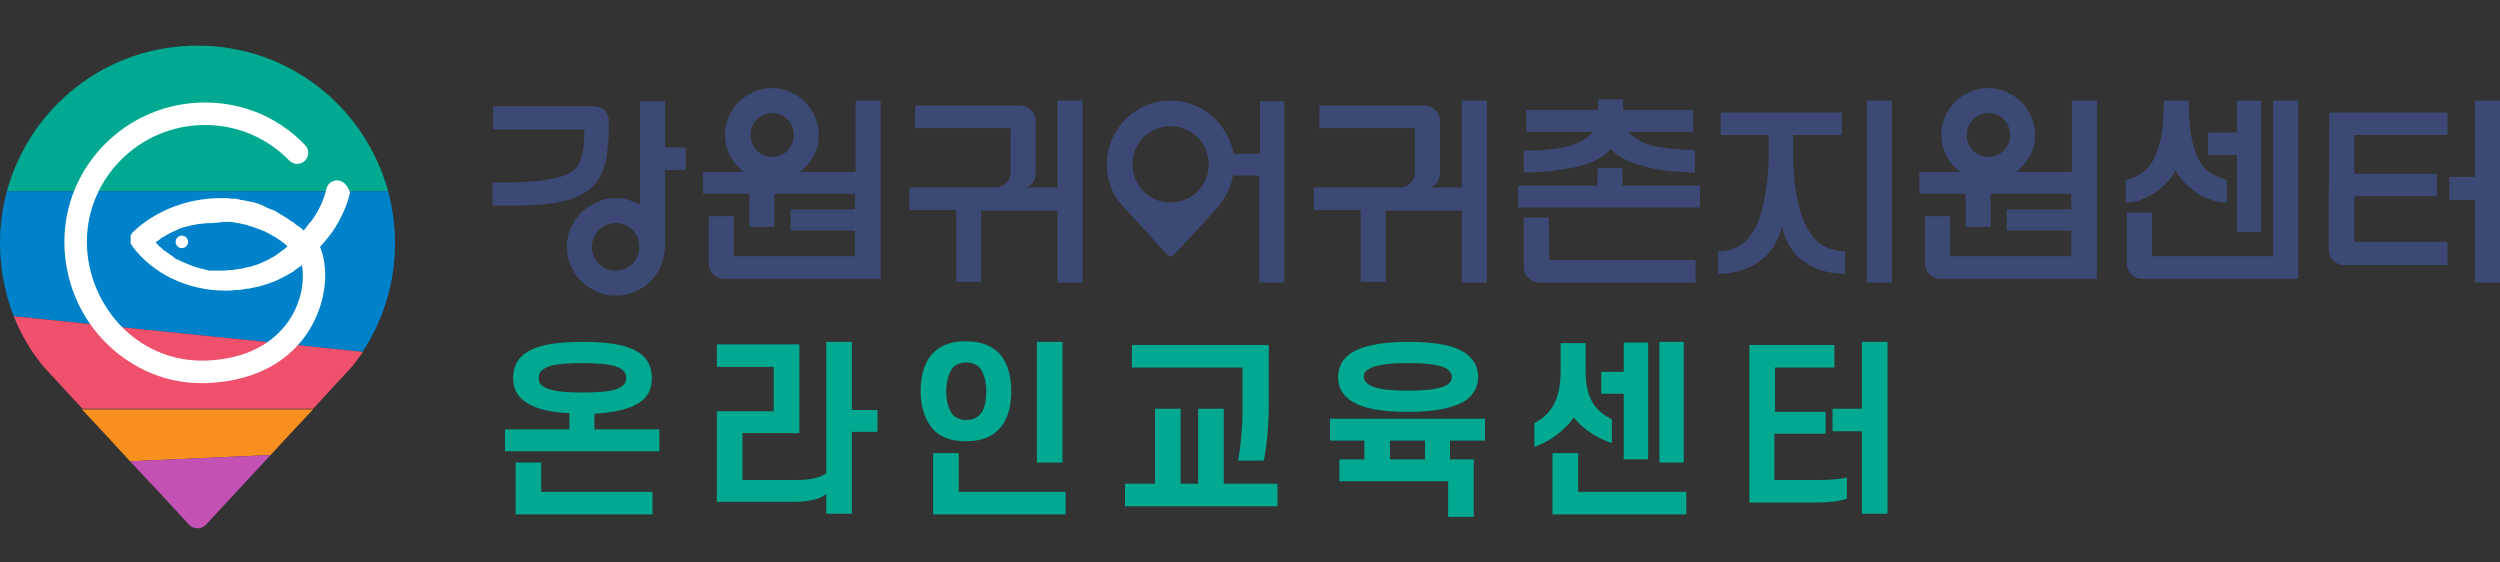 <?xml version="1.0" encoding="utf-8"?>
<!-- Generator: Adobe Illustrator 27.0.0, SVG Export Plug-In . SVG Version: 6.00 Build 0)  -->
<svg version="1.1" id="Layer_1" xmlns="http://www.w3.org/2000/svg" xmlns:xlink="http://www.w3.org/1999/xlink" x="0px" y="0px"
	 viewBox="0 0 400 90" style="enable-background:new 0 0 400 90;" xml:space="preserve">
<rect x="0" y="0" width="400" height="90" fill="#333333" stroke="none"/>
<style type="text/css">
	.st0{fill:#00A990;}
	.st1{fill:#0082CA;}
	.st2{fill:#EF506C;}
	.st3{fill:#F7901E;}
	.st4{fill:#C452B4;}
	.st5{fill:#FFFFFF;}
	.st6{fill:#3D4975;}
</style>
<g>
	<g>
		<g>
			<path class="st0" d="M31.6,7.3C17,7.3,4.8,17.1,1.1,30.6h61C58.4,17.1,46.2,7.3,31.6,7.3z"/>
			<path class="st1" d="M2.2,50.6L58,56.3c3.3-5,5.2-11,5.2-17.4c0-2.9-0.4-5.7-1.1-8.3h-61C0.4,33.2,0,36,0,38.9
				C0,43,0.8,47,2.2,50.6z"/>
			<path class="st2" d="M7,58.7L7,58.7L7,58.7c0.4,0.4,2.9,3.2,6.2,6.7h36.9c3.3-3.6,5.8-6.3,6.1-6.6l0.1-0.1l0,0
				c0.6-0.8,1.2-1.6,1.8-2.4L2.2,50.6C3.4,53.6,5,56.3,7,58.7z"/>
			<path class="st3" d="M20.8,73.8l22.5-1c2.3-2.5,4.7-5.1,6.8-7.3h-37C15.5,68,18.2,71,20.8,73.8z"/>
			<path class="st4" d="M30.3,84c0.7,0.7,1.9,0.7,2.6,0c0,0,5-5.4,10.4-11.2l-22.5,1C25.9,79.2,30.3,84,30.3,84z"/>
		</g>
		<g>
			<circle class="st5" cx="29.1" cy="38.7" r="1"/>
			<path class="st5" d="M54.3,28.9c-1-0.2-1.9,0.4-2.1,1.4c-0.6,2.8-2.5,5.3-2.6,5.3l-0.4,0.5c-0.2,0.3-0.4,0.5-0.6,0.8l0,0
				c-0.1-0.1-0.1-0.1-0.2-0.2c-0.2-0.2-0.4-0.3-0.5-0.4c-0.1-0.1-0.2-0.1-0.3-0.2c-0.2-0.1-0.3-0.2-0.5-0.4
				c-0.1-0.1-0.2-0.2-0.3-0.2c-0.2-0.1-0.3-0.2-0.5-0.3C46.1,35,46,35,45.9,34.9c-0.2-0.1-0.3-0.2-0.5-0.3c-0.1-0.1-0.2-0.1-0.3-0.2
				c-0.2-0.1-0.4-0.2-0.5-0.3s-0.2-0.1-0.3-0.2c-0.2-0.1-0.4-0.2-0.6-0.3c-0.1,0-0.2-0.1-0.3-0.1c-0.3-0.1-0.6-0.2-0.9-0.4
				c-0.1,0-0.1,0-0.2-0.1c-0.2-0.1-0.5-0.2-0.7-0.3c-0.1,0-0.2-0.1-0.3-0.1c-0.2-0.1-0.4-0.1-0.6-0.2c-0.1,0-0.3-0.1-0.4-0.1
				c-0.2,0-0.4-0.1-0.6-0.1c-0.1,0-0.3-0.1-0.4-0.1c-0.2,0-0.4-0.1-0.6-0.1c-0.1,0-0.3,0-0.4-0.1c-0.2,0-0.4-0.1-0.6-0.1
				c-0.1,0-0.3,0-0.4,0c-0.2,0-0.5,0-0.7-0.1c-0.1,0-0.2,0-0.3,0c-0.3,0-0.7,0-1,0c-5.3,0-10.4,2-14,5.4l0,0l-0.1,0.1l-0.1,0.1
				c0,0,0,0,0,0.1c0,0,0,0.1-0.1,0.1c0,0,0,0.1-0.1,0.1v0.1v0.1v0.1V38v0.1v0.1v0.1v0.1v0.1v0.1v0.1v0.1v0.1c0,0,0,0,0,0.1
				c0,0,0,0.1,0.1,0.1l0.1,0.1c0,0,0,0,0,0.1c3.3,4.5,8.9,7.2,15,7.2c0.5,0,1,0,1.5-0.1c0.1,0,0.2,0,0.3,0c0.5,0,1-0.1,1.5-0.2
				c0.1,0,0.2,0,0.3,0c0.5-0.1,0.9-0.2,1.4-0.3h0.1c0.5-0.1,0.9-0.3,1.4-0.4c0.1,0,0.2-0.1,0.3-0.1c0.4-0.2,0.9-0.3,1.3-0.5
				c0.1,0,0.1-0.1,0.2-0.1c0.4-0.2,0.8-0.4,1.2-0.6c0.1,0,0.1-0.1,0.2-0.1c0.4-0.2,0.8-0.5,1.2-0.7c0.1-0.1,0.2-0.1,0.2-0.2
				c0.4-0.3,0.8-0.5,1.1-0.8l0,0c0.4,1.9,0.1,4.7-1.1,7.2c-1.4,2.9-5.1,7.8-14.4,8.1c-4.8,0.1-9.4-1.6-13-5.1
				c-3.7-3.6-5.9-8.7-5.9-13.9c0-10.3,8.5-18.7,18.9-18.7c5.1,0,9.9,2,13.5,5.7c0.7,0.7,1.8,0.7,2.5,0s0.7-1.8,0-2.5
				c-4.2-4.4-9.9-6.8-16-6.8c-12.4,0-22.5,10-22.5,22.3c0,6.2,2.5,12.2,7,16.5c4.1,3.9,9.3,6.1,14.9,6.1c0.2,0,0.5,0,0.7,0
				c11.2-0.4,15.8-6.5,17.5-10.2c1.9-4,2.1-8.5,0.8-11.6c0.4-0.4,0.7-0.8,1.2-1.4l0.4-0.5c0.1-0.1,2.4-3.1,3.2-6.8
				C55.8,30.1,55.2,29.1,54.3,28.9z M36.5,35.5c0.1,0,0.1,0,0.2,0c0.5,0,0.9,0.1,1.3,0.2c0.1,0,0.2,0,0.2,0c0.4,0.1,0.9,0.2,1.3,0.3
				c0.1,0,0.1,0,0.2,0.1c0.9,0.2,1.8,0.6,2.6,0.9c0.1,0,0.1,0.1,0.2,0.1c0.4,0.2,0.8,0.4,1.1,0.6c0.1,0,0.1,0.1,0.2,0.1
				c0.4,0.2,0.7,0.5,1.1,0.7l0.1,0.1c0.4,0.3,0.7,0.5,1,0.8l0,0c0,0,0,0-0.1,0.1c-0.3,0.3-0.6,0.5-0.9,0.7c0,0-0.1,0-0.1,0.1
				c-0.3,0.2-0.7,0.5-1,0.7c-0.1,0-0.1,0.1-0.2,0.1c-0.3,0.2-0.7,0.4-1.1,0.6c-0.1,0-0.1,0.1-0.2,0.1c-0.4,0.2-0.8,0.3-1.1,0.5h-0.1
				c-0.4,0.1-0.8,0.3-1.2,0.4c-0.1,0-0.1,0-0.2,0c-0.4,0.1-0.8,0.2-1.2,0.3c-0.1,0-0.2,0-0.2,0c-0.4,0.1-0.8,0.1-1.2,0.2
				c-0.1,0-0.1,0-0.2,0c-0.4,0-0.9,0.1-1.3,0.1c-0.3,0-0.6,0-0.9,0c-0.1,0-0.2,0-0.3,0c-0.2,0-0.4,0-0.6,0c-0.1,0-0.2,0-0.3,0
				c-0.2,0-0.3,0-0.5-0.1c-0.1,0-0.2,0-0.3-0.1c-0.2,0-0.3-0.1-0.5-0.1c-0.1,0-0.2,0-0.3-0.1c-0.2,0-0.3-0.1-0.5-0.1
				c-0.1,0-0.2-0.1-0.3-0.1c-0.2-0.1-0.4-0.1-0.5-0.2c-0.1,0-0.2-0.1-0.3-0.1c-0.3-0.1-0.5-0.2-0.7-0.3l0,0
				c-0.3-0.1-0.5-0.2-0.7-0.3c-0.1,0-0.2-0.1-0.2-0.1c-0.2-0.1-0.3-0.2-0.5-0.2c-0.1,0-0.2-0.1-0.3-0.2c-0.1-0.1-0.3-0.2-0.4-0.3
				s-0.2-0.1-0.3-0.2c-0.1-0.1-0.3-0.2-0.4-0.3s-0.2-0.1-0.3-0.2c-0.1-0.1-0.3-0.2-0.4-0.3c-0.1,0-0.2-0.1-0.2-0.2
				c-0.1-0.1-0.3-0.2-0.4-0.3s-0.1-0.1-0.2-0.2c-0.2-0.2-0.4-0.4-0.5-0.5l0,0l0,0c0,0,0.1,0,0.1-0.1c0.3-0.2,0.6-0.4,0.9-0.7H26
				c0.3-0.2,0.7-0.4,1-0.6c0.1,0,0.1-0.1,0.2-0.1c0.3-0.2,0.7-0.3,1.1-0.5c0.1,0,0.1-0.1,0.2-0.1c0.4-0.2,0.7-0.3,1.1-0.4h0.1
				c0.4-0.1,0.8-0.2,1.1-0.3c0.1,0,0.1,0,0.2,0c0.4-0.1,0.8-0.2,1.2-0.2c0.1,0,0.2,0,0.2,0c0.4-0.1,0.8-0.1,1.2-0.1
				c0.1,0,0.1,0,0.2,0c0.4,0,0.9-0.1,1.3-0.1C35.5,35.5,36,35.5,36.5,35.5z"/>
		</g>
	</g>
	<g>
		<path class="st6" d="M286.9,21.6v3.9c0.1,2.7,0.3,5,0.8,6.9c0.4,1.9,1,3.4,1.7,4.5c0.7,1.2,1.5,2,2.5,2.5s2.1,0.8,3.3,0.8v3.6
			c-2.5,0-4.7-0.6-6.5-1.9c-1.8-1.2-3-3.1-3.6-5.7c-0.6,2.5-1.8,4.4-3.7,5.7c-1.8,1.2-4,1.9-6.5,1.9v-3.6h0.2c1.1,0,2.2-0.3,3.1-0.8
			s1.7-1.4,2.4-2.5c0.7-1.1,1.2-2.7,1.6-4.5c0.4-1.9,0.7-4.2,0.8-6.9v-3.9h-7.7V18h19.4v3.6H286.9z M302.7,16.1v29.1h-4V16.1H302.7z
			"/>
		<path class="st6" d="M201.6,16.2v8.4h-4.2v0.2c-0.8-4.9-5-8.7-10.1-8.7c-5.7,0-10.2,4.6-10.2,10.2c0,2.4,0.8,4.7,2.3,6.4l0,0l0,0
			c0.3,0.3,7.5,8.2,7.5,8.2c0.2,0.2,0.6,0.2,0.8,0c0,0,7.3-7.8,7.5-8.2l0,0l0,0c1.1-1.4,1.8-3,2.1-4.8v0.2h4.2v17.1h4v-29
			C205.5,16.2,201.6,16.2,201.6,16.2z M187.3,32.4c-3.4,0-6.1-2.7-6.1-6.1c0-3.4,2.7-6.1,6.1-6.1s6.1,2.7,6.1,6.1
			C193.4,29.7,190.7,32.4,187.3,32.4z"/>
		<g>
			<path class="st6" d="M93,34c-0.7,0.7-1.2,1.5-1.7,2.5c-0.4,0.9-0.6,1.9-0.6,3s0.2,2.1,0.6,3s1,1.8,1.7,2.5s1.6,1.2,2.5,1.7
				c0.9,0.4,2,0.6,3,0.6c1.1,0,2.1-0.2,3-0.6c0.9-0.4,1.8-0.9,2.5-1.6c0.7-0.7,1.3-1.5,1.7-2.5c0.4-0.9,0.6-2,0.7-3V27.2h3.3v-3.6
				h-3.3v-7.4h-4v16.5c-0.6-0.3-1.2-0.5-1.8-0.7c-0.6-0.2-1.3-0.3-2-0.3c-1.1,0-2.1,0.2-3,0.6C94.6,32.8,93.7,33.3,93,34z
				 M98.5,35.7c1.1,0,2,0.4,2.7,1.1c0.7,0.7,1.1,1.6,1.1,2.7c0,1.1-0.4,2-1.1,2.7s-1.6,1.1-2.7,1.1s-2-0.4-2.7-1.1
				c-0.7-0.7-1.1-1.6-1.1-2.7c0-1,0.4-1.9,1.1-2.7C96.6,36.1,97.5,35.7,98.5,35.7z"/>
			<path class="st6" d="M95.1,17L95.1,17H78.9v3.7h14.6c0,0.8,0,1.5-0.1,2.2c0,0.7-0.1,1.3-0.3,1.9c-0.1,0.6-0.3,1.1-0.6,1.6
				c-0.3,0.5-0.7,0.9-1.2,1.2c-0.7,0.4-1.5,0.7-2.5,0.9c-0.9,0.2-2,0.4-3.1,0.5s-2.2,0.1-3.4,0.2c-1.2,0-2.3,0-3.5,0v3.7
				c1.2,0,2.5,0,3.9,0s2.7-0.1,4-0.2c1.3-0.1,2.6-0.3,3.8-0.6c1.2-0.3,2.2-0.7,3.1-1.3c1-0.6,1.7-1.4,2.3-2.3c0.5-0.9,0.9-2,1.1-3.1
				c0.2-1.2,0.3-2.5,0.4-3.8c0-0.7,0-1.4,0-2.1C97.5,18,96.4,17,95.1,17z"/>
		</g>
		<path class="st6" d="M140.9,16.1h-4v11.4H128c0.9-0.7,1.6-1.5,2.2-2.6c0.6-1,0.8-2.2,0.8-3.4c0-1-0.2-1.9-0.6-2.8
			c-0.4-0.9-0.9-1.7-1.6-2.4c-0.7-0.7-1.5-1.2-2.4-1.6s-1.9-0.6-2.9-0.6s-2,0.2-2.9,0.6s-1.7,0.9-2.4,1.6c-0.7,0.7-1.2,1.5-1.6,2.4
			c-0.4,0.9-0.6,1.8-0.6,2.8c0,1.2,0.3,2.4,0.8,3.4s1.3,1.9,2.2,2.6h-6.5V31h7.4v5.3h4V31h12.9v2.5h-10.3v3.4h10.3V41h-19.4v-6.4h-4
			v7.6c0,1.3,1.1,2.4,2.4,2.4h25.1V16.1z M126,24.1c-0.7,0.7-1.5,1-2.4,1c-1,0-1.8-0.3-2.5-1s-1-1.5-1-2.5s0.3-1.8,1-2.5
			s1.5-1,2.5-1c0.9,0,1.8,0.3,2.4,1c0.7,0.7,1,1.5,1,2.5C127,22.5,126.7,23.4,126,24.1z"/>
		<path class="st6" d="M335.5,16.1h-4v11.4h-8.9c0.9-0.7,1.6-1.5,2.2-2.6c0.6-1,0.8-2.2,0.8-3.4c0-1-0.2-1.9-0.6-2.8
			c-0.4-0.9-0.9-1.7-1.6-2.4c-0.7-0.7-1.5-1.2-2.4-1.6s-1.9-0.6-2.9-0.6s-2,0.2-2.9,0.6s-1.7,0.9-2.4,1.6c-0.7,0.7-1.2,1.5-1.6,2.4
			c-0.4,0.9-0.6,1.8-0.6,2.8c0,1.2,0.3,2.4,0.8,3.4s1.3,1.9,2.2,2.6h-6.5V31h7.4v5.3h4V31h12.9v2.5h-10.3v3.4h10.3V41H312v-6.4h-4
			v7.6c0,1.3,1.1,2.4,2.4,2.4h25.1V16.1z M320.6,24.1c-0.7,0.7-1.5,1-2.4,1c-1,0-1.8-0.3-2.5-1s-1-1.5-1-2.5s0.3-1.8,1-2.5
			s1.5-1,2.5-1c0.9,0,1.8,0.3,2.4,1c0.7,0.7,1,1.5,1,2.5C321.7,22.5,321.3,23.4,320.6,24.1z"/>
		<g>
			<path class="st6" d="M251.8,26.8c1.3-0.3,2.4-0.6,3.4-1.1c1-0.5,1.9-1.1,2.5-1.9c0.7,0.8,1.6,1.4,2.7,1.9s2.2,0.8,3.4,1.1
				c1.2,0.3,2.5,0.5,3.7,0.6c1.3,0.1,2.5,0.2,3.7,0.2V24c-2.1,0-4.1-0.2-5.9-0.5c-1.9-0.3-3.5-1.1-4.8-2.4h10.4v-3.5h-11.2v-1.7h-4
				v1.7h-11.5v3.5h10.7c-0.6,0.7-1.3,1.2-2.1,1.6c-0.8,0.4-1.7,0.7-2.7,0.9s-2,0.3-3.1,0.4c-1.1,0.1-2.1,0.1-3.2,0.1v3.5
				c1.3,0,2.7-0.1,4.1-0.2C249.2,27.2,250.5,27,251.8,26.8z"/>
			<polygon class="st6" points="259.6,29.7 259.6,26.9 255.6,26.9 255.6,29.7 242.9,29.7 242.9,33.2 272,33.2 272,29.7 			"/>
			<path class="st6" d="M247.8,34.8h-4v8c0,1.3,1.1,2.3,2.4,2.4h25.1v-3.6h-23.4L247.8,34.8L247.8,34.8z"/>
		</g>
		<path class="st6" d="M169.2,16.1V30h-3.5l0,0h-2c1.4,0,2-1.3,2-2.4v-8.3c0-1.3-1.1-2.4-2.4-2.4l0,0h-16.9v3.6h15.3v7.1
			c0,1.3-1.1,2.4-2.4,2.4h-13.8v3.6h7.5v11.5h4V33.7h12.2v11.5h4V16.1H169.2z"/>
		<path class="st6" d="M233.9,16.1V30h-3.5l0,0h-2c1.4,0,2-1.3,2-2.4v-8.3c0-1.3-1.1-2.4-2.4-2.4l0,0h-16.9v3.6h15.3v7.1
			c0,1.3-1.1,2.4-2.4,2.4h-13.8v3.6h7.5v11.5h4V33.7h12.2v11.5h4V16.1H233.9z"/>
		<g>
			<polygon class="st6" points="357.9,37.1 361.8,37.1 361.8,16.1 357.9,16.1 357.9,21.2 353.3,21.2 353.3,24.8 357.9,24.8 			"/>
			<path class="st6" d="M344.7,30.9c0.7-0.5,1.4-1,2-1.7c0.6-0.6,1.1-1.3,1.4-2c0.3,0.7,0.8,1.4,1.4,2s1.3,1.2,2,1.7
				s1.5,0.8,2.4,1.1c0.8,0.3,1.6,0.4,2.4,0.4v-3.6c-1-0.3-1.9-0.7-2.6-1.1c-0.8-0.5-1.4-1.2-1.9-2.2c-0.5-0.9-0.9-2.2-1.2-3.7
				c-0.3-1.5-0.4-3.4-0.4-5.7h-4c0,2.3-0.1,4.2-0.4,5.7s-0.7,2.7-1.2,3.7c-0.5,0.9-1.2,1.7-1.9,2.2c-0.8,0.5-1.6,0.9-2.6,1.1v3.6
				c0.8,0,1.6-0.1,2.4-0.4C343.2,31.7,343.9,31.3,344.7,30.9z"/>
			<path class="st6" d="M363.7,16.1V41h-19.4v-7h-4v8.2c0,1.3,1.1,2.4,2.4,2.4h25V16.1H363.7z"/>
		</g>
		<g>
			<polygon class="st6" points="396,16.1 396,28.3 391.9,28.3 391.9,32 396,32 396,45.2 400,45.2 400,16.1 			"/>
			<path class="st6" d="M372.6,31.7V40c0,1.3,1.1,2.4,2.4,2.4h12.5h4.1v-3.7h-4.1l0,0h-6.7h-4.1v-7v-0.3h13.2v-3.6h-13.2v-6.2h14.9
				V18h-18.9L372.6,31.7L372.6,31.7z"/>
		</g>
	</g>
	<g>
		<path class="st0" d="M82.1,60.5c0-1.7,0.6-2.9,1.7-3.8c2-1.6,5.6-2,9.4-2c3.9,0,7.4,0.4,9.4,2c1.1,0.9,1.7,2.1,1.7,3.8
			c0,1.6-0.6,2.9-1.7,3.7c-1.7,1.3-4.4,1.8-7.5,2v2.5h10.4v3.5H80.8v-3.5h10.3v-2.6c-3-0.1-5.7-0.7-7.3-2
			C82.7,63.3,82.1,62.1,82.1,60.5z M86.7,78.7h17.7v3.6H82.5V74h4.1V78.7z M86.2,60.5c0,0.6,0.2,1,0.7,1.3c1.1,0.8,3.3,1,6.3,1
			c3.1,0,5.3-0.2,6.3-1c0.5-0.3,0.7-0.8,0.7-1.3c0-0.6-0.2-1-0.7-1.4c-1.1-0.8-3.3-1-6.3-1c-3.1,0-5.2,0.2-6.3,1
			C86.4,59.4,86.2,59.9,86.2,60.5z"/>
		<path class="st0" d="M118.8,76.8h8.7c2.2,0,3.8-0.4,4.7-1.1v-21h4.1v10.9h4.1v3.5h-4.1v13.1h-4.1V79c-0.9,0.9-2.9,1.3-5.5,1.3h-12
			V65.8h9.1v-7.1h-9.1v-3.6h13.2v14.2h-9.1V76.8z"/>
		<path class="st0" d="M147.3,62.6c0-2.9,0.8-5.1,2.3-6.4c1.2-1.1,2.9-1.6,4.9-1.6c2.1,0,3.7,0.5,5,1.6c1.5,1.3,2.3,3.5,2.3,6.4
			c0,2.9-0.8,5.1-2.3,6.4c-1.2,1.1-2.9,1.6-5,1.6c-2,0-3.7-0.5-4.9-1.6C148.2,67.6,147.3,65.5,147.3,62.6z M149.3,82.3v-9.8h4.1v6.2
			h17.1v3.6H149.3z M151.4,62.6c0,1.7,0.4,2.9,1,3.7c0.5,0.6,1.3,0.9,2.2,0.9c0.9,0,1.7-0.3,2.2-0.9c0.7-0.7,1-2,1-3.7
			s-0.4-2.9-1-3.7c-0.5-0.6-1.3-0.9-2.2-0.9c-0.9,0-1.7,0.3-2.2,0.9C151.8,59.7,151.4,60.9,151.4,62.6z M165.9,74V54.7h4.1V74H165.9
			z"/>
		<path class="st0" d="M188.9,65.4v12h2.8v-12h4.1v12h8.6V81H180v-3.6h4.8v-12H188.9z M198.9,58.8h-17.8v-3.6h21.9v9.7
			c0,3.1-0.3,6.4-0.8,8.8h-4.1c0.4-2.2,0.7-5.3,0.7-7.9V58.8z"/>
		<path class="st0" d="M212.8,67h24.8v3.5H232v3h3.8v9.2h-4.1V77h-17.4v-3.5h4v-3h-5.5V67z M214.1,60.3c0-1.6,0.7-2.8,1.9-3.7
			c1.9-1.3,5.1-1.9,9.3-1.9s7.4,0.5,9.3,1.9c1.2,0.9,1.9,2.1,1.9,3.7c0,1.6-0.7,2.8-1.9,3.7c-1.9,1.3-5.1,1.9-9.3,1.9
			s-7.4-0.5-9.3-1.9C214.7,63.1,214.1,61.9,214.1,60.3z M218.2,60.3c0,0.5,0.3,0.9,0.9,1.3c1.2,0.7,3.4,0.9,6.2,0.9
			c2.7,0,5-0.2,6.2-0.9c0.5-0.3,0.8-0.8,0.8-1.3c0-0.5-0.3-0.9-0.8-1.3c-1.2-0.7-3.5-0.9-6.2-0.9c-2.7,0-5,0.2-6.2,0.9
			C218.5,59.3,218.2,59.7,218.2,60.3z M228,70.5h-5.6v3h5.6V70.5z"/>
		<path class="st0" d="M251.8,66.8c-1.3,1.9-3.7,3.8-6.3,4.7v-3.8c2.5-1.3,4.2-3.6,4.2-8.2v-4.6h4v4.5c0,4.6,1.7,6.4,4.2,7.7v3.8
			C255.5,70.1,253.2,68.6,251.8,66.8z M248.4,82.3v-9.8h4.1v6.2h17.3v3.6H248.4z M259.8,63h-3.6v-3.5h3.6v-4.7h3.9v18.7h-3.9V63z
			 M265.5,54.7h3.9V74h-3.9V54.7z"/>
		<path class="st0" d="M292.1,65.8v3.6h-8.2v7.4h7c1.8,0,3.4-0.1,4.6-0.4v3.4c-1.2,0.4-2.9,0.6-4.8,0.6h-10.8V55.2h13.6v3.6h-9.5
			v7.1H292.1z M302,82.2h-4.1V69h-4.7v-3.6h4.7V54.7h4.1V82.2z"/>
	</g>
</g>
</svg>
